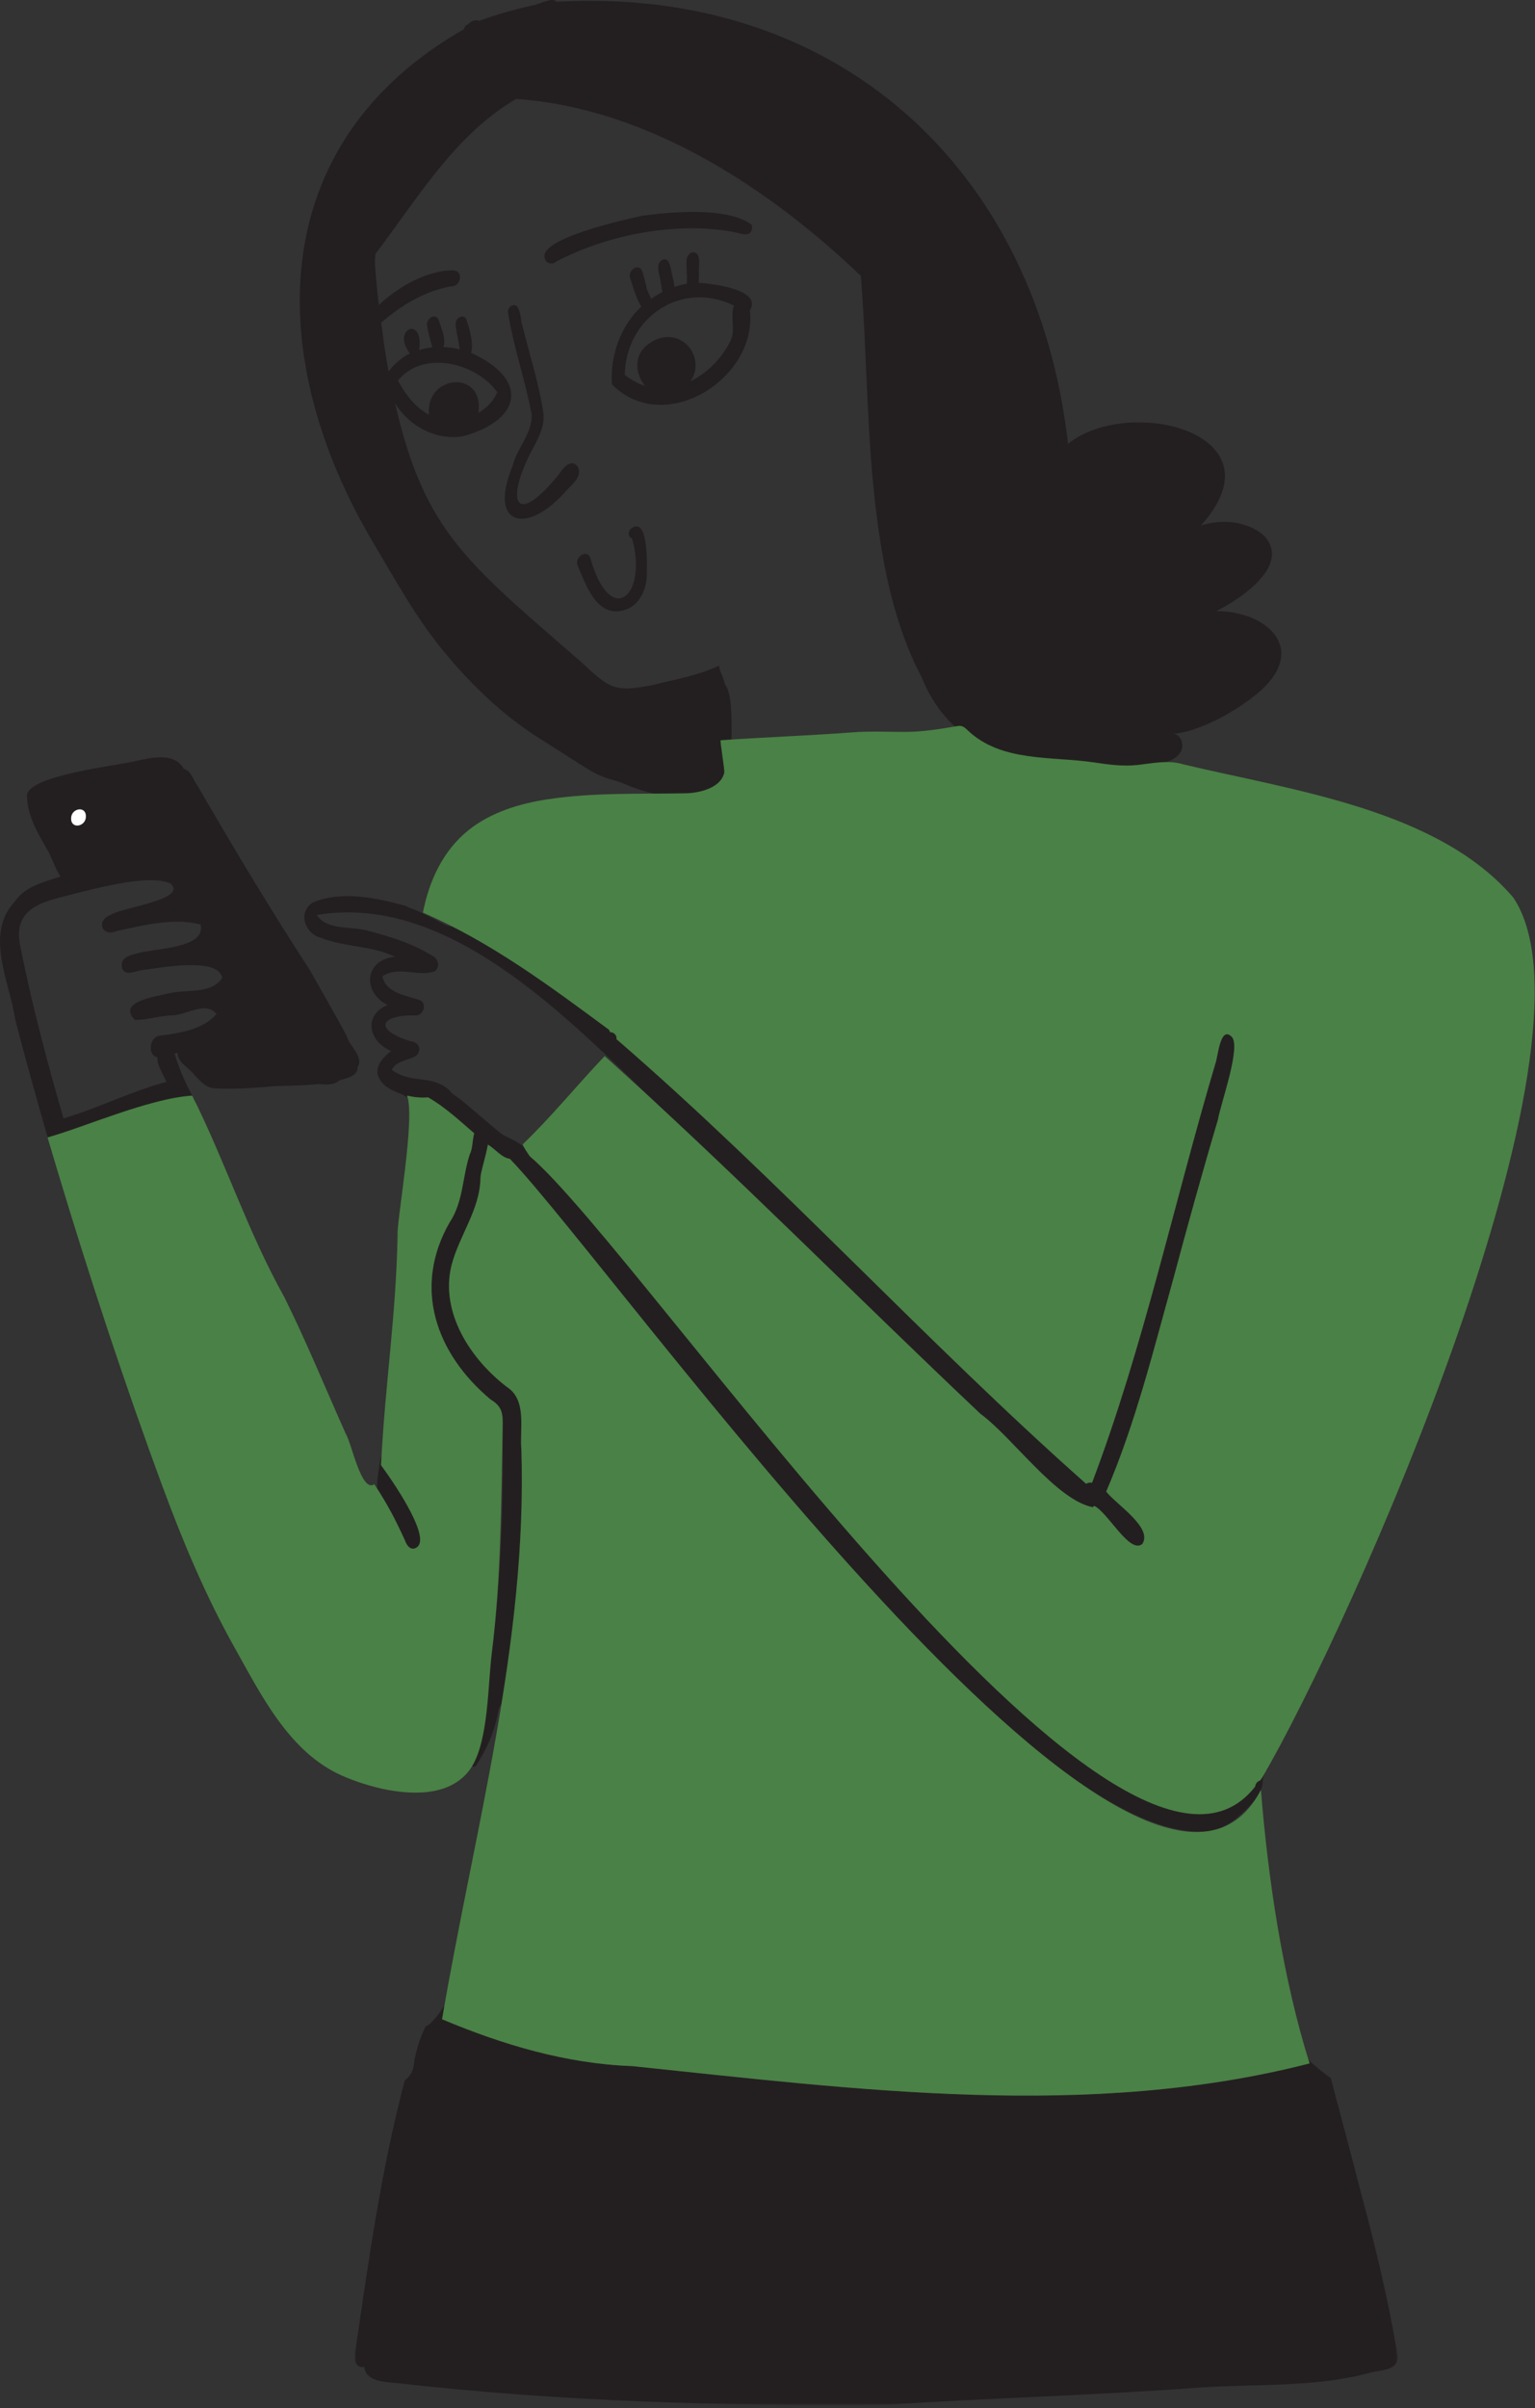 <?xml version="1.0" encoding="UTF-8"?>
<svg width="396px" height="621px" viewBox="0 0 396 621" version="1.1" xmlns="http://www.w3.org/2000/svg" xmlns:xlink="http://www.w3.org/1999/xlink">
    <rect x="0" y="0" width="396" height="621" fill="#333333" stroke="none"/>
    <title>Group 38</title>
    <defs>
        <polygon id="path-1" points="0 0 269.088 0 269.088 103.023 0 103.023"></polygon>
    </defs>
    <g id="Article-Layout" stroke="none" stroke-width="1" fill="none" fill-rule="evenodd">
        <g id="HCP-DiscussionGuide-Desktop" transform="translate(-1099, -1605)">
            <g id="Group-38" transform="translate(1099, 1605)">
                <g id="Group-30">
                    <path d="M131.015,80.219 L131.011,80.219 C132.357,89.223 135.514,97.94 137.162,106.925 C137.337,111.806 133.303,115.62 132.193,120.262 C126,135.324 135.541,137.925 145.351,127.353 C146.895,125.368 150.641,123.034 148.949,120.201 C147.194,118.176 145.158,120.8 144.196,122.303 C132.783,136.371 130.291,129.313 137.275,116.006 C138.793,113.22 140.375,110.276 140.25,107.007 C139.179,99.329 136.733,91.919 134.879,84.407 C134.261,82.625 134.49,80.314 133.24,78.864 C132.257,78.282 131.162,79.197 131.015,80.219" id="Fill-1" fill="#231F20"></path>
                    <path d="M152.275,143.822 C151.262,141.404 148.116,143.835 149.006,145.797 C151.153,150.809 153.834,159.105 160.708,157.418 C164.979,156.392 166.901,151.906 166.874,147.851 C166.927,145.708 167.238,133.552 163.21,136.058 C162.068,136.448 161.733,138.457 163.074,138.834 C167.194,153.766 157.42,162.193 152.275,143.822" id="Fill-3" fill="#231F20"></path>
                    <path d="M180.272,72.948 C183.586,73.069 196.87,74.704 193.449,80.037 C195.429,97.714 171.297,112.738 157.875,99.105 C157.344,91.824 160.063,84.07 165.448,79.055 C169.491,75.488 174.789,72.856 180.272,72.948 M188.568,87.64 C189.771,84.768 188.325,81.528 189.355,78.798 C175.739,72.187 161.505,81.795 161.164,96.651 C162.729,97.886 164.461,98.914 166.363,99.472 C175.591,102.097 184.688,95.773 188.568,87.64" id="Fill-5" fill="#231F20"></path>
                    <path d="M175.619,100.81 C184.622,94.538 176.076,82.25 167.251,88.739 C159.966,93.932 168.159,106.492 175.619,100.81" id="Fill-7" fill="#231F20"></path>
                    <path d="M143.411,67.493 C156.67,60.505 174.374,57.08 189.269,59.815 C191.356,60.33 194.401,61.488 193.964,57.991 C193.968,57.992 193.972,57.993 193.976,57.993 C187.798,53.281 173.143,54.616 165.527,55.662 C161.65,56.531 138.136,61.629 140.617,66.814 C140.989,67.999 142.524,68.304 143.411,67.493" id="Fill-9" fill="#231F20"></path>
                    <path d="M178.841,75.383 C180.76,74.673 180.156,72.062 180.337,70.448 C180.104,68.795 181.179,64.875 178.546,65.059 C176.391,65.891 177.271,68.784 177.178,70.581 C177.474,72.067 176.441,75.569 178.841,75.383" id="Fill-11" fill="#231F20"></path>
                    <path d="M173.482,76.415 C174.655,74.398 173.47,71.899 173.187,69.761 C172.896,68.612 172.574,66.369 170.901,67.003 C168.815,68.141 170.298,70.942 170.435,72.76 C170.788,74.369 170.951,78.825 173.482,76.415" id="Fill-13" fill="#231F20"></path>
                    <path d="M167.244,80.227 C170.104,78.932 166.865,75.905 166.744,73.815 C166.324,72.447 166.133,71.008 165.577,69.687 C164.469,67.832 162.034,69.842 162.513,71.539 C163.118,73.242 165.089,80.883 167.244,80.227" id="Fill-15" fill="#231F20"></path>
                    <g id="Group-19" transform="translate(91.504, 517.125)">
                        <mask id="mask-2" fill="white">
                            <use xlink:href="#path-1"></use>
                        </mask>
                        <g id="Clip-18"></g>
                        <path d="M269.069,90.347 C266.732,76.393 263.469,62.609 259.754,48.95 C257.211,38.887 254.462,28.831 251.816,18.747 C249.821,17.279 247.836,15.764 246.058,14.04 C246.152,14.343 246.244,14.648 246.339,14.951 C189.429,29.562 129.379,21.657 71.631,15.646 C54.546,15.031 38.219,10.144 22.543,3.563 C22.745,2.375 22.951,1.187 23.159,0 C22.204,1.559 21.08,3.042 19.737,4.423 C19.295,4.877 18.803,5.21 18.286,5.44 C18.014,6.014 17.748,6.59 17.494,7.172 C16.613,9.193 15.493,12.878 15.281,15.096 C15.114,16.845 14.283,18.422 12.926,19.314 C6.935,41.914 3.671,65.088 0.304,88.184 C-0.19,90.097 -0.441,93.603 2.485,93.22 C2.777,96.823 7.545,97.112 10.37,97.328 C52.57,102.114 95.081,103.397 137.535,102.935 C164.484,101.199 191.405,100.517 218.305,98.51 C232.896,97.536 247.678,98.562 261.949,94.705 C264.575,93.978 269.424,94.201 269.069,90.347" id="Fill-17" fill="#231F20" mask="url(#mask-2)"></path>
                    </g>
                    <path d="M5.247,244.083 C2.847,233.082 12.92,232.257 20.161,230.205 C26.081,228.789 38.523,225.412 43.976,227.802 C48.717,232.052 30.763,234.052 28.443,235.996 C24.84,237.234 26.126,241.773 30.119,240.066 C37.149,238.591 44.596,236.574 51.74,238.386 C53.336,244.636 39.73,244.504 35.57,245.805 C33.563,246.243 30.652,247.029 31.552,249.725 C32.3,251.822 35.041,250.358 36.467,250.18 C40.721,249.693 56.446,246.532 57.336,252.208 C54.167,256.597 48.004,254.97 43.378,256.197 C40.345,256.945 30.032,258.263 34.818,262.997 C37.824,263.022 40.94,262.006 44.015,261.825 C47.809,262.023 53.009,257.884 55.854,261.498 C52.394,265.456 46.411,266.423 41.399,267.028 C38.401,267.23 38.032,272.301 40.616,272.597 C40.526,274.837 42.102,276.931 42.916,278.973 C33.869,281.386 25.215,285.8 16.374,288.391 C12.134,273.759 8.235,259.015 5.247,244.083 M45.076,283.289 C45.156,283.45 45.239,283.61 45.319,283.772 C45.785,283.619 46.278,283.528 46.785,283.509 C48.088,283.461 49.319,283.703 50.48,284.153 C48.254,280.139 46.274,276.041 45.051,271.679 C45.288,271.613 45.528,271.543 45.775,271.47 C45.771,272.868 46.964,274.256 48.098,275.164 C50.418,276.934 52.15,280.378 55.263,280.649 C60.31,280.899 65.461,280.59 70.536,280.082 C74.39,279.936 78.264,279.943 82.094,279.532 C84.055,279.672 86.094,279.926 87.565,278.579 C89.353,278.033 92.372,277.519 92.257,275.15 C93.965,272.583 90.191,269.801 89.492,267.237 C86.48,261.543 83.196,255.996 80.069,250.365 C69.896,234.72 60.286,218.744 50.957,202.592 C49.848,201.176 49.319,198.703 47.409,198.272 C45.131,193.963 39.152,195.305 35.079,196.23 C30.067,197.441 7.671,199.914 6.958,204.978 C6.955,210.31 9.894,215.072 12.335,219.353 C13.108,220.529 14.196,223.899 15.605,226.028 C10.172,227.795 6.45,228.703 3.682,232.633 C-4.022,241.127 2.534,253.224 3.946,262.987 C6.611,273.242 9.453,283.448 12.404,293.622 C13.508,292.96 14.847,292.716 16.165,293.153 C16.809,293.366 17.419,293.638 18.003,293.952 C17.87,293.499 17.734,293.046 17.601,292.593 C26.909,290.019 35.914,286.322 45.076,283.289" id="Fill-20" fill="#231F20"></path>
                    <path d="M128.266,101.117 C127.323,103.465 125.553,105.225 123.424,106.446 C124.997,95.222 109.703,96.502 110.663,106.94 C107.227,105.127 104.667,101.854 102.663,98.129 C109.119,90.161 122.83,93.496 128.266,101.117 M313.774,157.578 C320.007,154.469 333.255,145.749 326.045,138.069 C321.604,134.281 315.28,133.847 309.854,135.464 C331.252,111.607 291.166,101.827 275.532,114.449 C267.459,43.352 215.836,-3.642 143.57,0.462 C142.627,-0.752 139.834,0.751 137.907,1.294 C133.076,2.327 128.259,3.687 123.623,5.367 C122.725,4.984 121.344,5.481 120.774,6.278 C120.221,6.396 119.786,6.953 119.658,7.551 C67.488,37.348 68.348,92.995 96.336,140.027 C102.054,149.635 107.239,159.173 114.387,167.867 C121.303,176.278 129.383,184.152 138.597,190.031 C142.649,192.617 146.693,195.191 150.759,197.764 C152.784,199.045 154.923,200.211 157.237,200.877 C158.374,201.204 159.395,201.45 160.49,201.9 C161.699,202.398 162.899,202.918 164.138,203.335 C167.971,204.627 171.991,205.622 176.025,205.321 C180.052,205.022 184.486,204.93 186.549,200.014 C188.243,195.978 188.862,191.628 188.744,187.49 C188.659,184.491 188.758,180.869 187.802,177.992 C187.622,177.453 187.359,176.954 187.036,176.511 C186.796,175.535 186.479,174.577 186.061,173.643 C185.768,172.988 185.582,172.305 185.508,171.626 C185.331,171.692 185.143,171.782 184.943,171.898 C179.625,174.319 173.743,175.254 168.112,176.715 C158.224,178.6 157.156,177.352 150.005,170.774 C121.004,145.471 109.491,137.37 101.943,104.011 C105.501,109.899 112.625,113.711 119.529,112.47 C134.902,108.216 136.342,97.653 121.508,90.978 C122.339,88.519 120.917,84.21 120.291,82.269 C119.355,80.725 117.338,82.224 117.55,83.681 C117.689,85.834 118.367,87.917 118.579,90.063 C117.202,89.736 115.79,89.542 114.385,89.489 C115.188,87.403 113.689,84.203 113.08,82.297 C112.106,80.658 109.936,82.258 110.176,83.796 C110.367,85.768 111.073,87.653 111.515,89.58 C110.367,89.702 109.237,89.924 108.145,90.251 C109.397,81.191 100.855,84.773 105.745,91.173 C103.665,92.011 101.286,94.415 100.246,95.747 C99.435,91.674 98.903,87.326 98.333,83.211 C103.679,78.547 110.145,74.711 117.24,73.713 C118.597,73.121 119.278,71.031 117.991,70.033 C117.08,69.49 115.845,69.782 114.826,69.803 C108.458,70.739 102.465,74.248 97.742,78.627 C97.342,75.368 97.001,72.102 96.785,68.805 C96.639,68.074 96.743,66.822 96.827,65.508 C107.637,51.32 117.351,34.726 133.135,25.522 C166.578,27.762 198.038,48.127 222.079,71.139 C223.731,91.839 223.536,112.653 226.196,133.278 C227.527,143.599 229.488,153.931 233.004,163.751 C234.344,167.493 235.916,171.161 237.789,174.669 C239.247,178.328 241.249,181.778 243.935,184.887 C248.05,189.649 253.55,192.612 259.443,194.608 C272.379,198.99 285.956,200.362 299.31,196.964 C301.338,196.447 303.526,195.694 304.592,193.893 C305.658,192.092 304.577,189.101 302.488,189.231 C309.631,188.789 320.082,182.747 325.336,177.978 C337.217,167.213 326.876,157.606 313.774,157.578" id="Fill-22" fill="#231F20"></path>
                    <path d="M327.064,456.138 C327.052,456.07 327.039,456.002 327.029,455.933 C326.518,456.837 326.022,457.698 325.548,458.506 C325.392,458.715 325.232,458.92 325.075,459.125 C324.376,459.295 323.868,459.97 323.795,460.694 C288.777,505.743 166.161,323.181 136.666,298.145 C136.201,297.445 135.717,296.756 135.338,296.094 C134.844,295.23 132.892,294.219 132.014,293.733 C131.467,293.431 130.87,293.229 130.315,292.942 C129.491,292.516 128.776,291.911 128.068,291.312 C125.026,288.745 121.993,286.169 118.949,283.606 C118.572,283.288 116.162,281.848 116.162,281.342 C111.317,276.817 106.437,279.738 101.046,275.857 C102.198,273.579 105.248,273.432 107.262,272.312 C109.05,270.695 108.006,268.594 105.745,268.452 C96.111,265.374 98.212,261.589 107.314,261.84 C109.592,261.732 110.267,258.111 107.78,257.729 C104.361,256.595 99.439,255.896 98.671,251.76 C102.685,248.936 107.992,252.007 112.156,250.463 C113.543,249.37 113.15,247.277 111.617,246.522 C106.462,243.28 100.507,241.454 94.65,239.938 C90.567,238.828 84.209,239.917 81.748,235.937 C117.458,229.937 149.271,265.814 172.541,287.474 C181.594,295.901 190.539,304.444 199.444,313.026 C217.267,330.202 234.916,347.558 252.914,364.554 C261.237,370.64 272.458,386.79 281.901,388.647 C282.04,388.539 282.176,388.431 282.308,388.32 C285.88,390.059 291.4,400.82 294.7,398.132 C297.476,393.878 287.974,387.972 285.382,384.616 C292.933,367.027 297.532,348.293 302.662,329.883 C306.349,316.13 310.143,302.399 314.203,288.747 C314.874,284.629 320.373,269.617 317.677,267.255 C314.7,264.487 314.206,272.758 313.496,274.42 C302.846,310.305 294.989,347.326 281.737,382.327 C281.202,382.237 280.68,382.306 280.193,382.609 C238.618,345.782 201.065,304.298 159.038,267.954 C159.226,266.911 158.207,266.066 157.393,266.167 C157.334,265.937 157.236,265.718 157.09,265.523 C144.196,255.987 131.147,246.279 116.819,238.971 C116.098,238.92 115.366,238.727 114.666,238.374 C111.689,236.872 108.756,235.165 105.8,234.144 C105.363,233.992 104.96,233.795 104.59,233.563 C96.979,231.508 88.251,229.604 80.741,232.7 C76.71,235.197 78.63,240.807 82.835,241.84 C88.939,244.292 95.923,243.785 101.902,246.72 C94.048,247.43 93.401,255.823 99.958,259.137 C93.558,261.892 95.179,268.709 100.977,271.015 C100.783,270.938 99.68,272.078 99.508,272.242 C99.11,272.625 98.735,273.034 98.408,273.48 C97.905,274.167 97.504,274.954 97.388,275.806 C97.155,277.518 98.314,279.141 99.616,280.143 C100.407,280.751 101.303,281.205 102.218,281.594 C102.691,281.794 103.18,281.957 103.651,282.159 C104.052,282.33 104.377,282.628 104.778,282.799 C104.821,282.818 105.109,282.876 105.119,282.893 C104.839,282.402 105.798,282.688 105.981,282.722 C106.498,282.819 107.019,282.894 107.543,282.946 C108.051,282.996 108.562,283.025 109.073,283.028 C109.361,283.03 110.226,282.838 110.455,282.97 C114.844,285.498 118.528,288.949 122.336,292.235 C121.842,293.971 121.954,296.18 121.178,297.7 C119.244,303.574 119.529,309.898 115.999,315.202 C106.382,331.98 112.444,349.072 126.569,360.881 C129.752,362.787 129.731,364.727 129.665,368.157 C130.097,397.365 128.309,426.966 121.76,455.498 C122.06,455.499 122.362,455.506 122.664,455.519 C125.703,450.893 127.552,446.632 128.61,441.047 C128.728,440.421 129,439.863 129.371,439.379 C132.876,417.783 135.187,396.044 134.513,373.889 C134.002,368.463 136.065,361.051 130.736,357.615 C121.435,350.502 113.547,338.506 116.448,326.398 C118.441,318.572 123.804,312.044 123.954,303.759 C123.981,302.26 125.293,298.406 125.863,295.157 C127.727,296.228 129.404,298.548 131.536,298.816 C156.586,324.755 265.809,480.669 313.602,471.965 C313.858,471.876 314.114,471.787 314.366,471.689 C314.466,471.644 314.701,471.54 314.869,471.455 C315.595,471.09 316.307,470.709 316.997,470.278 C317.367,470.047 317.732,469.804 318.089,469.552 C318.144,469.514 318.458,469.274 318.641,469.137 C321.18,466.977 325.757,463.017 325.755,459.458 C325.754,458.195 326.257,457.027 327.064,456.138" id="Fill-24" fill="#231F20"></path>
                    <path d="M98.462,374.783 C97.941,377.407 97.457,379.91 97.301,382.495 C97.32,382.967 97.327,383.439 97.334,383.912 C100.323,388.568 102.199,392.242 104.482,397.252 C104.914,398.532 105.992,399.975 107.442,399.057 C111.164,396.869 103.015,384.274 98.295,377.791 C98.346,376.779 98.403,375.778 98.462,374.783" id="Fill-26" fill="#231F20"></path>
                    <path d="M22.152,210.708 C22.35,207.699 18.496,208.323 18.352,210.869 C18.155,213.88 22.009,213.252 22.152,210.708" id="Fill-28" fill="#FFFFFF"></path>
                </g>
                <g id="Group-37" transform="translate(12.268, 187.175)" fill="#4A8146">
                    <path d="M313.28,271.33 C313.124,271.539 312.964,271.744 312.807,271.949 C312.108,272.12 311.6,272.794 311.527,273.518 C276.509,318.567 153.893,136.005 124.398,110.969 C123.688,109.901 122.93,108.858 122.579,107.901 C130.05,100.747 136.575,92.639 143.726,85.15 C176.845,114.903 208.225,146.763 240.645,177.378 C248.969,183.464 260.189,199.614 269.632,201.471 C269.772,201.363 269.907,201.255 270.039,201.144 C273.612,202.883 279.131,213.645 282.432,210.956 C285.208,206.702 275.705,200.796 273.114,197.44 C280.665,179.851 285.263,161.117 290.394,142.707 C294.081,128.955 297.875,115.223 301.934,101.571 C302.606,97.453 308.105,82.441 305.409,80.079 C302.432,77.311 301.938,85.582 301.228,87.244 C290.578,123.129 282.721,160.15 269.469,195.151 C268.933,195.061 268.412,195.13 267.925,195.433 C226.35,158.606 188.796,117.122 146.77,80.778 C146.957,79.735 145.938,78.89 145.124,78.991 C145.065,78.761 144.968,78.542 144.822,78.347 C129.65,67.127 114.266,55.666 96.834,48.16 C98.419,40.001 102,32.168 108.605,26.888 C114.429,22.232 121.758,20.044 129.026,18.934 C140.762,17.141 152.833,17.608 164.673,17.383 C167.978,17.32 173.58,16.107 174.569,12.182 C174.759,11.427 173.398,3.72 173.656,3.702 C184.977,2.934 196.393,2.506 207.745,1.671 C212.237,1.313 216.745,1.569 221.243,1.555 C225.764,1.542 229.96,0.864 234.419,0.098 C234.839,0.026 235.269,-0.046 235.687,0.036 C236.394,0.176 236.935,0.726 237.46,1.221 C246.129,9.388 259.013,7.805 269.888,9.412 C273.644,9.966 277.318,10.495 281.117,10.088 C285.043,9.667 289.119,8.718 293.002,9.921 C321.043,16.627 358.705,21.51 378.138,44.275 C403.201,81.589 335.996,232.621 313.28,271.33" id="Fill-31"></path>
                    <path d="M325.575,344.901 C268.666,359.513 208.615,351.607 150.867,345.597 C133.782,344.981 117.456,340.094 101.779,333.513 C110.088,284.61 123.766,236.719 122.246,186.714 C121.734,181.288 123.796,173.876 118.468,170.439 C109.168,163.327 101.278,151.33 104.18,139.223 C106.172,131.397 111.535,124.868 111.686,116.583 C111.713,115.084 113.025,111.231 113.594,107.982 C115.46,109.053 117.135,111.373 119.267,111.641 C146.798,140.148 282.801,332.441 313.026,274.363 C314.842,297.243 318.678,322.947 325.575,344.901" id="Fill-33"></path>
                    <path d="M101.03,274.338 C93.014,276.482 82.494,273.564 76.017,270.717 C62.399,264.731 55.166,250.01 48.242,237.663 C40.874,224.523 35.002,210.585 29.784,196.471 C19.788,169.436 10.618,141.543 2.327,113.943 C1.544,111.338 0.765,108.733 -1.42108547e-14,106.121 C9.307,103.547 26.232,96.043 37.322,95.342 C46.077,112.886 51.555,130.229 61.085,147.31 C66.8,158.826 71.673,170.767 76.921,182.509 C78.451,184.912 80.928,197.872 84.298,195.555 C87.749,200.794 89.742,204.651 92.215,210.077 C92.646,211.357 93.724,212.8 95.175,211.882 C98.896,209.694 90.747,197.1 86.027,190.617 C87.112,169.334 89.916,152.092 90.298,131.39 C89.995,128.009 94.938,101.075 92.75,95.342 C94.59,95.784 96.51,95.955 98.187,95.795 C102.576,98.323 106.259,101.774 110.068,105.061 C109.574,106.796 109.685,109.005 108.91,110.525 C106.976,116.399 107.261,122.723 103.731,128.027 C94.114,144.806 100.176,161.897 114.301,173.706 C117.483,175.612 117.463,177.553 117.397,180.982 C117.022,200.444 117.016,219.689 114.605,239.057 C113.611,247.036 113.758,261.353 109.518,268.263 C107.518,271.522 104.51,273.407 101.03,274.338" id="Fill-35"></path>
                </g>
            </g>
        </g>
    </g>
</svg>